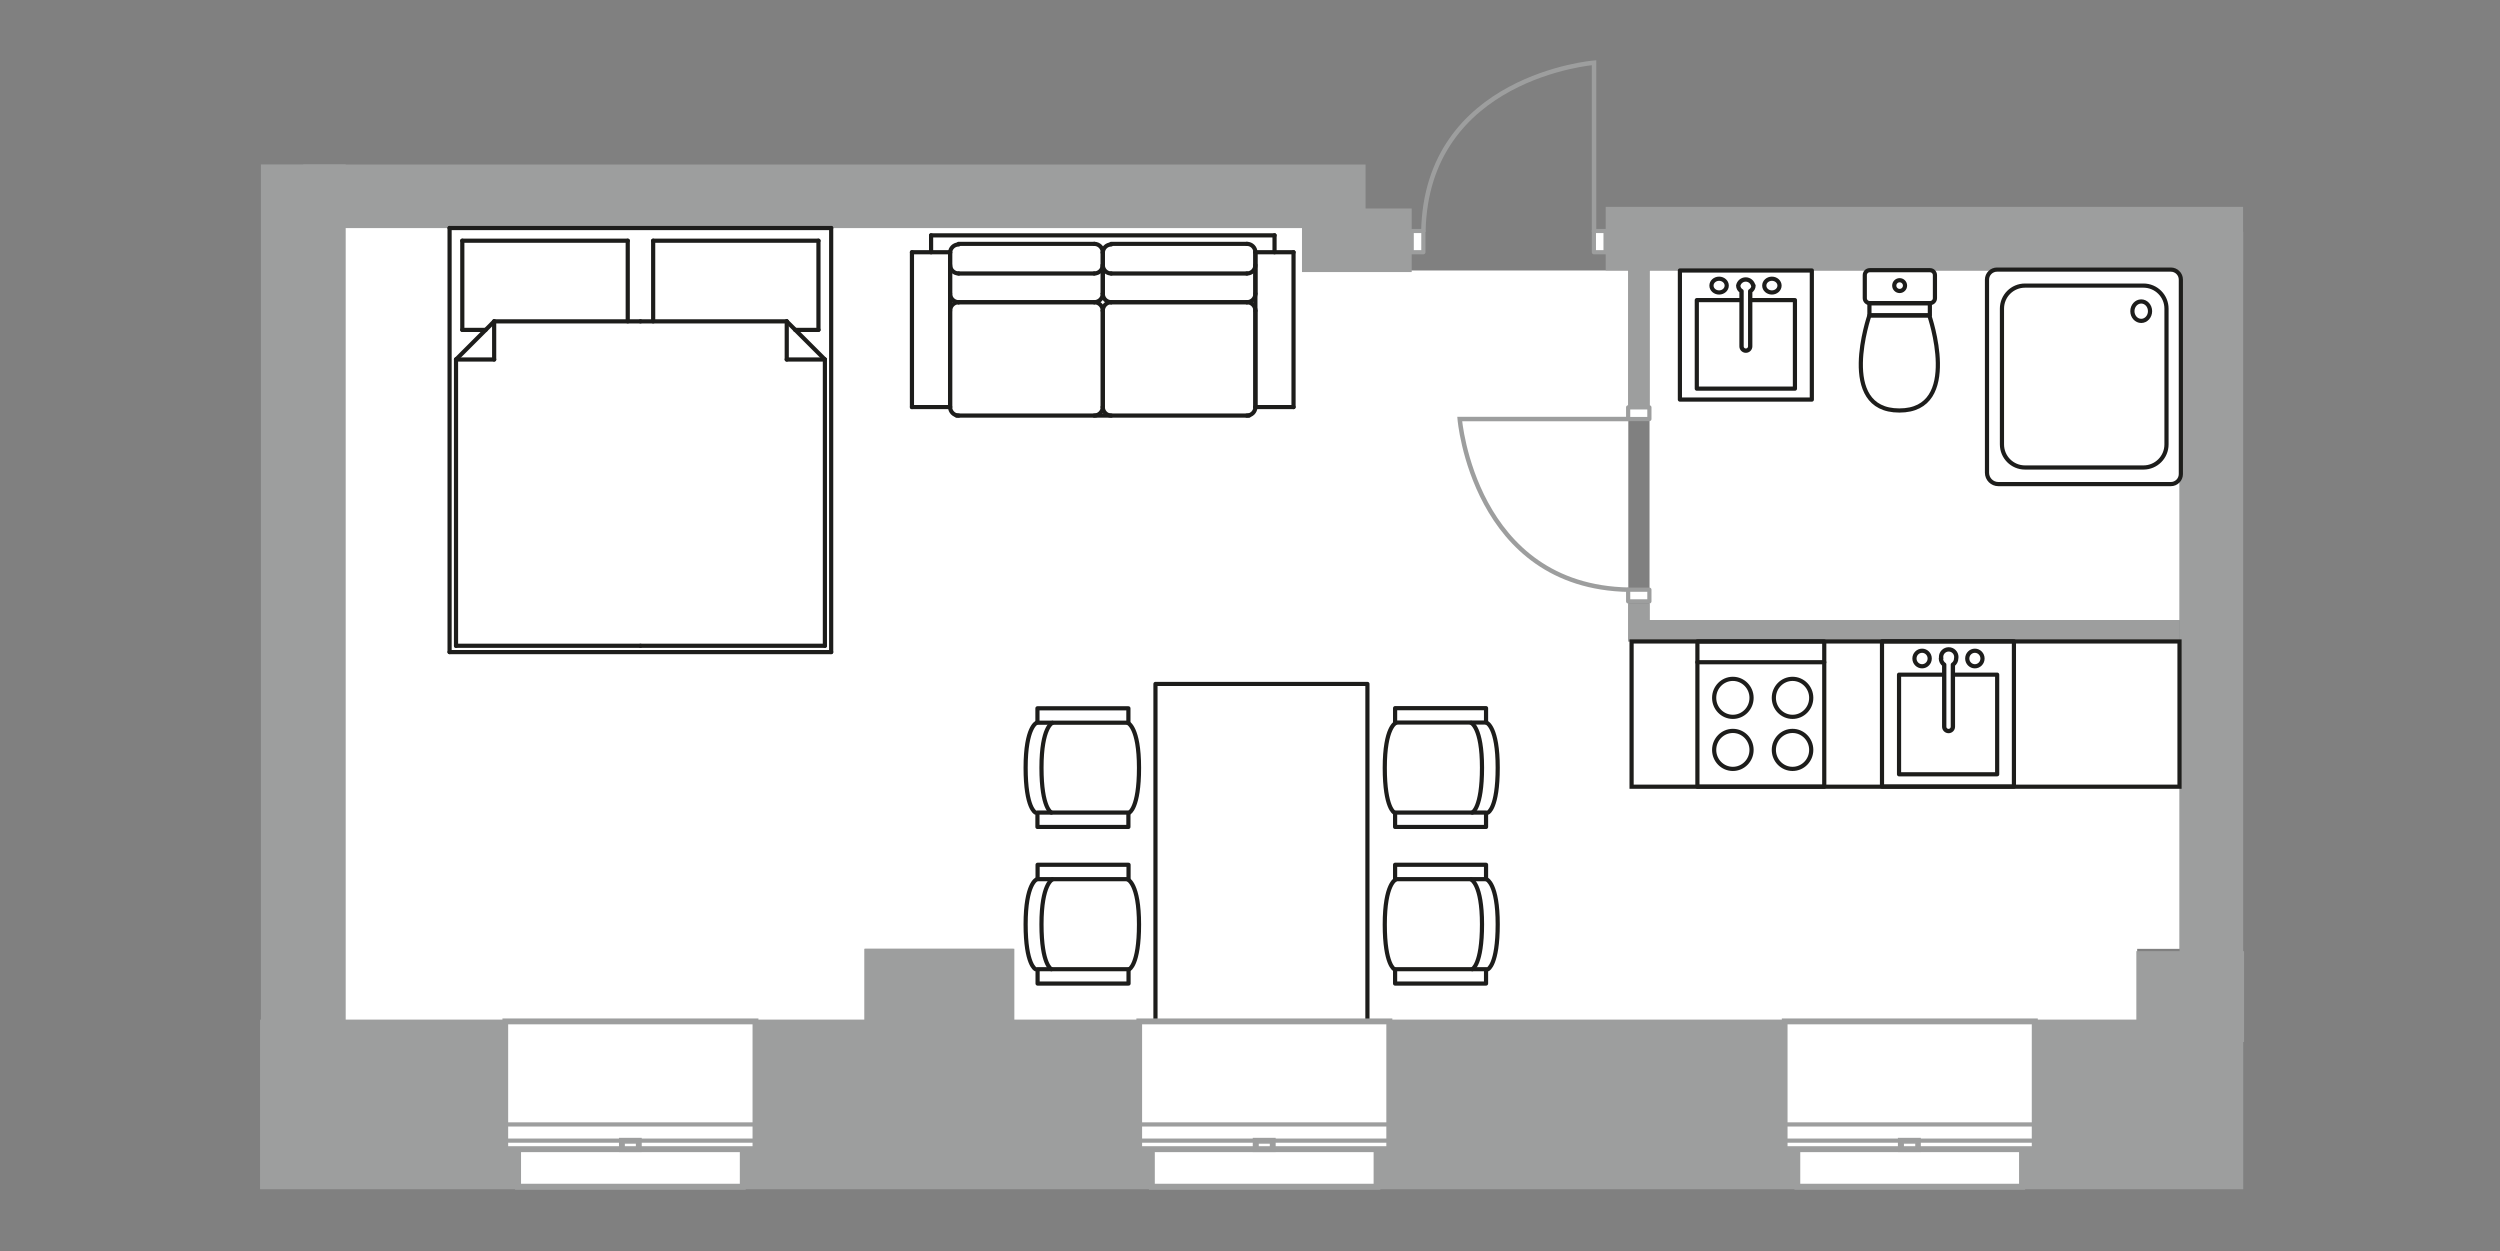<?xml version="1.0" encoding="UTF-8"?>
<svg xmlns="http://www.w3.org/2000/svg" width="1123" height="562" viewBox="0 0 1123 562" fill="none">
  <rect x="0" y="0" width="1123" height="562" fill="#808080" stroke="none"/>
  <path fill-rule="evenodd" clip-rule="evenodd" d="M154.314 459.551V102.422H584.884V121.505H731.431V288.142H979.103V426.223H960.02V459.551H455.269V426.223H388.614V459.551H154.314Z" fill="white"></path>
  <path fill-rule="evenodd" clip-rule="evenodd" d="M740.973 121.505H979.103V278.601H740.973V121.505Z" fill="white"></path>
  <path d="M116.82 496.103H1007.66" stroke="#9D9E9E" stroke-width="76.196" stroke-miterlimit="22.926"></path>
  <path d="M136.239 461.364V73.864" stroke="#9D9E9E" stroke-width="38.098" stroke-miterlimit="22.926"></path>
  <path d="M136.239 88.176H599.129V107.931H634.136" stroke="#9D9E9E" stroke-width="28.557" stroke-miterlimit="22.926"></path>
  <path d="M721.285 107.191H1007.59" stroke="#9D9E9E" stroke-width="28.557" stroke-miterlimit="22.926"></path>
  <path d="M993.348 104.101V427.633" stroke="#9D9E9E" stroke-width="28.557" stroke-miterlimit="22.926"></path>
  <path d="M1007.66 427.634H960.021V467.681H1007.66V427.634Z" fill="#9D9E9E" stroke="#9D9E9E" stroke-width="0.756" stroke-miterlimit="22.926"></path>
  <path d="M455.269 426.559H388.614V467.613H455.269V426.559Z" fill="#9D9E9E" stroke="#9D9E9E" stroke-width="0.756" stroke-miterlimit="22.926"></path>
  <path d="M736.202 107.191V182.985" stroke="#9D9E9E" stroke-width="9.541" stroke-miterlimit="22.926"></path>
  <path d="M736.202 271.074V283.371H979.103" stroke="#9D9E9E" stroke-width="9.541" stroke-miterlimit="22.926"></path>
  <path d="M626.409 365.078C626.409 365.078 622.042 363.197 622.042 344.92C622.042 326.644 626.947 324.763 626.947 324.763" stroke="#1D1D1B" stroke-width="1.881" stroke-miterlimit="22.926" stroke-linecap="round" stroke-linejoin="round"></path>
  <path d="M661.349 365.011C661.349 365.011 665.717 363.129 665.717 344.853C665.717 326.577 660.812 324.695 660.812 324.695" stroke="#1D1D1B" stroke-width="1.881" stroke-miterlimit="22.926" stroke-linecap="round" stroke-linejoin="round"></path>
  <path d="M668.405 365.011C668.405 365.011 672.772 363.129 672.772 344.853C672.772 326.577 667.867 324.695 667.867 324.695" stroke="#1D1D1B" stroke-width="1.881" stroke-miterlimit="22.926" stroke-linecap="round" stroke-linejoin="round"></path>
  <path d="M667.531 324.56L667.531 318.109L626.678 318.109L626.678 324.56L667.531 324.56Z" stroke="#1D1D1B" stroke-width="1.881" stroke-miterlimit="22.926" stroke-linecap="round" stroke-linejoin="round"></path>
  <path d="M667.531 371.46L667.531 365.01L626.678 365.01L626.678 371.46L667.531 371.46Z" stroke="#1D1D1B" stroke-width="1.881" stroke-miterlimit="22.926" stroke-linecap="round" stroke-linejoin="round"></path>
  <path d="M626.409 435.429C626.409 435.429 622.042 433.547 622.042 415.271C622.042 396.995 626.947 395.113 626.947 395.113" stroke="#1D1D1B" stroke-width="1.881" stroke-miterlimit="22.926" stroke-linecap="round" stroke-linejoin="round"></path>
  <path d="M661.349 435.361C661.349 435.361 665.717 433.413 665.717 415.204C665.717 396.995 660.812 395.046 660.812 395.046" stroke="#1D1D1B" stroke-width="1.881" stroke-miterlimit="22.926" stroke-linecap="round" stroke-linejoin="round"></path>
  <path d="M668.405 435.361C668.405 435.361 672.772 433.413 672.772 415.204C672.772 396.995 667.867 395.046 667.867 395.046" stroke="#1D1D1B" stroke-width="1.881" stroke-miterlimit="22.926" stroke-linecap="round" stroke-linejoin="round"></path>
  <path d="M667.531 394.912L667.531 388.462L626.678 388.462L626.678 394.912L667.531 394.912Z" stroke="#1D1D1B" stroke-width="1.881" stroke-miterlimit="22.926" stroke-linecap="round" stroke-linejoin="round"></path>
  <path d="M667.531 441.813L667.531 435.362L626.678 435.362L626.678 441.813L667.531 441.813Z" stroke="#1D1D1B" stroke-width="1.881" stroke-miterlimit="22.926" stroke-linecap="round" stroke-linejoin="round"></path>
  <path d="M507.209 365.078C507.209 365.078 511.644 363.197 511.644 344.92C511.644 326.644 506.672 324.763 506.672 324.763" stroke="#1D1D1B" stroke-width="1.881" stroke-miterlimit="22.926" stroke-linecap="round" stroke-linejoin="round"></path>
  <path d="M472.269 365.011C472.269 365.011 467.834 363.129 467.834 344.853C467.834 326.577 472.74 324.695 472.74 324.695" stroke="#1D1D1B" stroke-width="1.881" stroke-miterlimit="22.926" stroke-linecap="round" stroke-linejoin="round"></path>
  <path d="M465.147 365.011C465.147 365.011 460.712 363.129 460.712 344.853C460.712 326.577 465.617 324.695 465.617 324.695" stroke="#1D1D1B" stroke-width="1.881" stroke-miterlimit="22.926" stroke-linecap="round" stroke-linejoin="round"></path>
  <path d="M506.875 324.628L506.875 318.178L466.021 318.178L466.021 324.628L506.875 324.628Z" stroke="#1D1D1B" stroke-width="1.881" stroke-miterlimit="22.926" stroke-linecap="round" stroke-linejoin="round"></path>
  <path d="M506.875 371.46L506.875 365.01L466.021 365.01L466.021 371.46L506.875 371.46Z" stroke="#1D1D1B" stroke-width="1.881" stroke-miterlimit="22.926" stroke-linecap="round" stroke-linejoin="round"></path>
  <path d="M507.209 435.429C507.209 435.429 511.644 433.547 511.644 415.271C511.644 396.995 506.672 395.113 506.672 395.113" stroke="#1D1D1B" stroke-width="1.881" stroke-miterlimit="22.926" stroke-linecap="round" stroke-linejoin="round"></path>
  <path d="M472.269 435.361C472.269 435.361 467.834 433.413 467.834 415.204C467.834 396.995 472.74 395.046 472.74 395.046" stroke="#1D1D1B" stroke-width="1.881" stroke-miterlimit="22.926" stroke-linecap="round" stroke-linejoin="round"></path>
  <path d="M465.147 435.361C465.147 435.361 460.712 433.413 460.712 415.204C460.712 396.995 465.617 395.046 465.617 395.046" stroke="#1D1D1B" stroke-width="1.881" stroke-miterlimit="22.926" stroke-linecap="round" stroke-linejoin="round"></path>
  <path d="M506.939 394.912L506.939 388.462L466.086 388.462L466.086 394.912L506.939 394.912Z" stroke="#1D1D1B" stroke-width="1.881" stroke-miterlimit="22.926" stroke-linecap="round" stroke-linejoin="round"></path>
  <path d="M506.939 441.813L506.939 435.362L466.086 435.362L466.086 441.813L506.939 441.813Z" stroke="#1D1D1B" stroke-width="1.881" stroke-miterlimit="22.926" stroke-linecap="round" stroke-linejoin="round"></path>
  <path d="M614.247 459.617L614.247 307.225L519.035 307.225L519.035 459.617L614.247 459.617Z" stroke="#1D1D1B" stroke-width="1.881" stroke-miterlimit="22.926" stroke-linecap="round" stroke-linejoin="round"></path>
  <path d="M979.036 288.143H732.909V353.387H979.036V288.143Z" stroke="#1D1D1B" stroke-width="1.881" stroke-miterlimit="22.926"></path>
  <path d="M819.454 288.143H762.474V353.387H819.454V288.143Z" stroke="#1D1D1B" stroke-width="1.881" stroke-miterlimit="22.926" stroke-linecap="round" stroke-linejoin="round"></path>
  <path d="M805.209 345.39C809.847 345.39 813.608 341.57 813.608 336.857C813.608 332.144 809.847 328.323 805.209 328.323C800.57 328.323 796.81 332.144 796.81 336.857C796.81 341.57 800.57 345.39 805.209 345.39Z" stroke="#1D1D1B" stroke-width="1.881" stroke-miterlimit="22.926" stroke-linecap="round" stroke-linejoin="round"></path>
  <path d="M778.398 345.39C783.037 345.39 786.797 341.57 786.797 336.857C786.797 332.144 783.037 328.323 778.398 328.323C773.76 328.323 770 332.144 770 336.857C770 341.57 773.76 345.39 778.398 345.39Z" stroke="#1D1D1B" stroke-width="1.881" stroke-miterlimit="22.926" stroke-linecap="round" stroke-linejoin="round"></path>
  <path d="M805.209 322.007C809.847 322.007 813.608 318.187 813.608 313.474C813.608 308.761 809.847 304.94 805.209 304.94C800.57 304.94 796.81 308.761 796.81 313.474C796.81 318.187 800.57 322.007 805.209 322.007Z" stroke="#1D1D1B" stroke-width="1.881" stroke-miterlimit="22.926" stroke-linecap="round" stroke-linejoin="round"></path>
  <path d="M778.398 322.007C783.037 322.007 786.797 318.187 786.797 313.474C786.797 308.761 783.037 304.94 778.398 304.94C773.76 304.94 770 308.761 770 313.474C770 318.187 773.76 322.007 778.398 322.007Z" stroke="#1D1D1B" stroke-width="1.881" stroke-miterlimit="22.926" stroke-linecap="round" stroke-linejoin="round"></path>
  <path d="M819.454 297.481H762.474" stroke="#1D1D1B" stroke-width="1.881" stroke-miterlimit="22.926" stroke-linecap="round" stroke-linejoin="round"></path>
  <path d="M853.049 303.059L853.049 347.81L897.128 347.81L897.128 303.059L853.049 303.059Z" stroke="#1D1D1B" stroke-width="1.881" stroke-miterlimit="22.926" stroke-linecap="round" stroke-linejoin="round"></path>
  <path d="M863.398 299.296C865.29 299.296 866.824 297.732 866.824 295.802C866.824 293.873 865.29 292.309 863.398 292.309C861.505 292.309 859.971 293.873 859.971 295.802C859.971 297.732 861.505 299.296 863.398 299.296Z" stroke="#1D1D1B" stroke-width="1.881" stroke-miterlimit="22.926" stroke-linecap="round" stroke-linejoin="round"></path>
  <path d="M887.116 299.296C889.009 299.296 890.543 297.732 890.543 295.802C890.543 293.873 889.009 292.309 887.116 292.309C885.224 292.309 883.689 293.873 883.689 295.802C883.689 297.732 885.224 299.296 887.116 299.296Z" stroke="#1D1D1B" stroke-width="1.881" stroke-miterlimit="22.926" stroke-linecap="round" stroke-linejoin="round"></path>
  <path d="M871.864 295.802C871.873 296.907 872.427 297.937 873.342 298.556V326.441C873.342 327.517 874.215 328.39 875.291 328.39C876.367 328.39 877.239 327.517 877.239 326.441L877.239 298.557C878.155 297.937 878.708 296.907 878.718 295.802C878.762 295.579 878.785 295.353 878.785 295.126C878.785 293.234 877.25 291.699 875.358 291.699C873.466 291.699 871.931 293.234 871.931 295.126C871.931 295.353 871.954 295.579 871.998 295.802L871.864 295.802Z" fill="white" stroke="#1D1D1B" stroke-width="1.949" stroke-miterlimit="22.926" stroke-linecap="round" stroke-linejoin="round"></path>
  <path d="M845.392 288.075L845.392 353.319L904.655 353.319L904.655 288.075L845.392 288.075Z" stroke="#1D1D1B" stroke-width="1.881" stroke-miterlimit="22.926" stroke-linecap="round" stroke-linejoin="round"></path>
  <path d="M979.641 125.603V212.954C979.64 215.44 977.625 217.456 975.139 217.456H897.666C894.846 217.456 892.559 215.169 892.559 212.349V125.603C892.559 123.118 894.575 121.102 897.061 121.102L975.139 121.102C977.625 121.102 979.641 123.118 979.641 125.604L979.641 125.603Z" stroke="#1D1D1B" stroke-width="1.881" stroke-miterlimit="22.926" stroke-linecap="round" stroke-linejoin="round"></path>
  <path d="M909.626 128.291H962.843C968.557 128.291 973.19 132.925 973.19 138.639V199.65C973.19 205.364 968.557 209.997 962.843 209.997H909.626C903.912 209.997 899.279 205.364 899.279 199.65L899.278 138.639C899.279 132.925 903.912 128.291 909.626 128.291V128.291Z" stroke="#1D1D1B" stroke-width="1.881" stroke-miterlimit="22.926" stroke-linecap="round" stroke-linejoin="round"></path>
  <path d="M961.834 144.149C964.024 144.149 965.799 142.193 965.799 139.781C965.799 137.369 964.024 135.414 961.834 135.414C959.645 135.414 957.87 137.369 957.87 139.781C957.87 142.193 959.645 144.149 961.834 144.149Z" stroke="#1D1D1B" stroke-width="1.881" stroke-miterlimit="22.926" stroke-linecap="round" stroke-linejoin="round"></path>
  <path d="M839.88 121.37H866.959C868.183 121.37 869.176 122.363 869.176 123.588V133.935C869.176 135.16 868.183 136.153 866.959 136.153H839.88C838.655 136.153 837.663 135.16 837.663 133.935V123.588C837.663 122.363 838.655 121.37 839.88 121.37Z" stroke="#1D1D1B" stroke-width="1.881" stroke-miterlimit="22.926" stroke-linecap="round" stroke-linejoin="round"></path>
  <path d="M839.746 141.662C839.746 141.662 824.963 184.396 853.184 184.396C881.405 184.396 866.622 141.662 866.622 141.662H839.746Z" stroke="#1D1D1B" stroke-width="1.881" stroke-miterlimit="22.926" stroke-linecap="round" stroke-linejoin="round"></path>
  <path d="M866.892 136.22H839.746V141.662H866.892V136.22Z" stroke="#1D1D1B" stroke-width="1.881" stroke-miterlimit="22.926" stroke-linecap="round" stroke-linejoin="round"></path>
  <path d="M853.318 130.71C854.654 130.71 855.737 129.627 855.737 128.291C855.737 126.955 854.654 125.872 853.318 125.872C851.982 125.872 850.899 126.955 850.899 128.291C850.899 129.627 851.982 130.71 853.318 130.71Z" stroke="#1D1D1B" stroke-width="1.881" stroke-miterlimit="22.926" stroke-linecap="round" stroke-linejoin="round"></path>
  <path d="M762.205 134.809L762.205 174.587L806.283 174.587L806.283 134.809L762.205 134.809Z" stroke="#1D1D1B" stroke-width="1.881" stroke-miterlimit="22.926" stroke-linecap="round" stroke-linejoin="round"></path>
  <path d="M795.936 131.382C797.829 131.382 799.363 129.998 799.363 128.291C799.363 126.584 797.829 125.2 795.936 125.2C794.044 125.2 792.509 126.584 792.509 128.291C792.509 129.998 794.044 131.382 795.936 131.382Z" stroke="#1D1D1B" stroke-width="1.881" stroke-miterlimit="22.926" stroke-linecap="round" stroke-linejoin="round"></path>
  <path d="M772.217 131.382C774.11 131.382 775.644 129.998 775.644 128.291C775.644 126.584 774.11 125.2 772.217 125.2C770.324 125.2 768.79 126.584 768.79 128.291C768.79 129.998 770.324 131.382 772.217 131.382Z" stroke="#1D1D1B" stroke-width="1.881" stroke-miterlimit="22.926" stroke-linecap="round" stroke-linejoin="round"></path>
  <path d="M787.671 128.291C787.659 129.324 787.095 130.273 786.193 130.777V155.571C786.193 156.647 785.32 157.52 784.244 157.52C783.168 157.52 782.296 156.647 782.296 155.571L782.296 130.777C781.394 130.273 780.83 129.324 780.817 128.291C781.139 126.691 782.545 125.539 784.177 125.539C785.809 125.539 787.215 126.691 787.537 128.291H787.671Z" fill="white" stroke="#1D1D1B" stroke-width="1.949" stroke-miterlimit="22.926" stroke-linecap="round" stroke-linejoin="round"></path>
  <path d="M754.611 121.505L754.611 179.492L813.875 179.492L813.875 121.505L754.611 121.505Z" stroke="#1D1D1B" stroke-width="1.881" stroke-miterlimit="22.926" stroke-linecap="round" stroke-linejoin="round"></path>
  <path d="M373.362 292.913H201.953" stroke="#1D1D1B" stroke-width="1.881" stroke-miterlimit="22.926" stroke-linecap="round" stroke-linejoin="round"></path>
  <path d="M201.953 292.913V102.422" stroke="#1D1D1B" stroke-width="1.881" stroke-miterlimit="22.926" stroke-linecap="round" stroke-linejoin="round"></path>
  <path d="M201.953 102.422H373.362" stroke="#1D1D1B" stroke-width="1.881" stroke-miterlimit="22.926" stroke-linecap="round" stroke-linejoin="round"></path>
  <path d="M373.362 102.422V292.913" stroke="#1D1D1B" stroke-width="1.881" stroke-miterlimit="22.926" stroke-linecap="round" stroke-linejoin="round"></path>
  <path d="M281.98 144.35V108.133" stroke="#1D1D1B" stroke-width="1.881" stroke-miterlimit="22.926" stroke-linecap="round" stroke-linejoin="round"></path>
  <path d="M281.98 108.133H207.665" stroke="#1D1D1B" stroke-width="1.881" stroke-miterlimit="22.926" stroke-linecap="round" stroke-linejoin="round"></path>
  <path d="M207.665 108.133V148.18" stroke="#1D1D1B" stroke-width="1.881" stroke-miterlimit="22.926" stroke-linecap="round" stroke-linejoin="round"></path>
  <path d="M207.665 148.18H218.147" stroke="#1D1D1B" stroke-width="1.881" stroke-miterlimit="22.926" stroke-linecap="round" stroke-linejoin="round"></path>
  <path d="M287.691 290.091H204.843" stroke="#1D1D1B" stroke-width="1.881" stroke-miterlimit="22.926" stroke-linecap="round" stroke-linejoin="round"></path>
  <path d="M204.843 290.091V161.484" stroke="#1D1D1B" stroke-width="1.881" stroke-miterlimit="22.926" stroke-linecap="round" stroke-linejoin="round"></path>
  <path d="M204.843 161.484H221.977" stroke="#1D1D1B" stroke-width="1.881" stroke-miterlimit="22.926" stroke-linecap="round" stroke-linejoin="round"></path>
  <path d="M221.977 161.484V144.35" stroke="#1D1D1B" stroke-width="1.881" stroke-miterlimit="22.926" stroke-linecap="round" stroke-linejoin="round"></path>
  <path d="M221.977 144.35H287.691" stroke="#1D1D1B" stroke-width="1.881" stroke-miterlimit="22.926" stroke-linecap="round" stroke-linejoin="round"></path>
  <path d="M221.977 144.35L204.843 161.484" stroke="#1D1D1B" stroke-width="1.881" stroke-miterlimit="22.926" stroke-linecap="round" stroke-linejoin="round"></path>
  <path d="M293.402 144.35V108.133" stroke="#1D1D1B" stroke-width="1.881" stroke-miterlimit="22.926" stroke-linecap="round" stroke-linejoin="round"></path>
  <path d="M293.402 108.133H367.65" stroke="#1D1D1B" stroke-width="1.881" stroke-miterlimit="22.926" stroke-linecap="round" stroke-linejoin="round"></path>
  <path d="M367.65 108.133V148.18" stroke="#1D1D1B" stroke-width="1.881" stroke-miterlimit="22.926" stroke-linecap="round" stroke-linejoin="round"></path>
  <path d="M367.651 148.18H357.168" stroke="#1D1D1B" stroke-width="1.881" stroke-miterlimit="22.926" stroke-linecap="round" stroke-linejoin="round"></path>
  <path d="M287.691 290.091H370.54" stroke="#1D1D1B" stroke-width="1.881" stroke-miterlimit="22.926" stroke-linecap="round" stroke-linejoin="round"></path>
  <path d="M370.54 290.091V161.484" stroke="#1D1D1B" stroke-width="1.881" stroke-miterlimit="22.926" stroke-linecap="round" stroke-linejoin="round"></path>
  <path d="M370.539 161.484H353.405" stroke="#1D1D1B" stroke-width="1.881" stroke-miterlimit="22.926" stroke-linecap="round" stroke-linejoin="round"></path>
  <path d="M353.405 161.484V144.35" stroke="#1D1D1B" stroke-width="1.881" stroke-miterlimit="22.926" stroke-linecap="round" stroke-linejoin="round"></path>
  <path d="M353.405 144.35H287.691" stroke="#1D1D1B" stroke-width="1.881" stroke-miterlimit="22.926" stroke-linecap="round" stroke-linejoin="round"></path>
  <path d="M353.405 144.35L370.539 161.484" stroke="#1D1D1B" stroke-width="1.881" stroke-miterlimit="22.926" stroke-linecap="round" stroke-linejoin="round"></path>
  <path d="M426.78 182.851V139.579" stroke="#1D1D1B" stroke-width="1.881" stroke-miterlimit="22.926" stroke-linecap="round" stroke-linejoin="round"></path>
  <path d="M430.61 135.749H491.554" stroke="#1D1D1B" stroke-width="1.881" stroke-miterlimit="22.926" stroke-linecap="round" stroke-linejoin="round"></path>
  <path d="M495.383 139.579V182.851" stroke="#1D1D1B" stroke-width="1.881" stroke-miterlimit="22.926" stroke-linecap="round" stroke-linejoin="round"></path>
  <path d="M491.554 109.544H430.61" stroke="#1D1D1B" stroke-width="1.881" stroke-miterlimit="22.926" stroke-linecap="round" stroke-linejoin="round"></path>
  <path d="M426.78 113.307V131.919" stroke="#1D1D1B" stroke-width="1.881" stroke-miterlimit="22.926" stroke-linecap="round" stroke-linejoin="round"></path>
  <path d="M430.61 135.749H491.554" stroke="#1D1D1B" stroke-width="1.881" stroke-miterlimit="22.926" stroke-linecap="round" stroke-linejoin="round"></path>
  <path d="M495.383 131.919V113.307" stroke="#1D1D1B" stroke-width="1.881" stroke-miterlimit="22.926" stroke-linecap="round" stroke-linejoin="round"></path>
  <path d="M430.61 122.849H491.554" stroke="#1D1D1B" stroke-width="1.881" stroke-miterlimit="22.926" stroke-linecap="round" stroke-linejoin="round"></path>
  <path d="M495.383 182.851V139.579" stroke="#1D1D1B" stroke-width="1.881" stroke-miterlimit="22.926" stroke-linecap="round" stroke-linejoin="round"></path>
  <path d="M499.146 135.749H560.09" stroke="#1D1D1B" stroke-width="1.881" stroke-miterlimit="22.926" stroke-linecap="round" stroke-linejoin="round"></path>
  <path d="M563.92 139.579V182.851" stroke="#1D1D1B" stroke-width="1.881" stroke-miterlimit="22.926" stroke-linecap="round" stroke-linejoin="round"></path>
  <path d="M560.09 109.544H499.146" stroke="#1D1D1B" stroke-width="1.881" stroke-miterlimit="22.926" stroke-linecap="round" stroke-linejoin="round"></path>
  <path d="M495.383 113.307V131.919" stroke="#1D1D1B" stroke-width="1.881" stroke-miterlimit="22.926" stroke-linecap="round" stroke-linejoin="round"></path>
  <path d="M499.146 135.749H560.09" stroke="#1D1D1B" stroke-width="1.881" stroke-miterlimit="22.926" stroke-linecap="round" stroke-linejoin="round"></path>
  <path d="M563.92 131.919V113.307" stroke="#1D1D1B" stroke-width="1.881" stroke-miterlimit="22.926" stroke-linecap="round" stroke-linejoin="round"></path>
  <path d="M499.146 122.849H560.09" stroke="#1D1D1B" stroke-width="1.881" stroke-miterlimit="22.926" stroke-linecap="round" stroke-linejoin="round"></path>
  <path d="M429.669 186.682H561.097" stroke="#1D1D1B" stroke-width="1.881" stroke-miterlimit="22.926" stroke-linecap="round" stroke-linejoin="round"></path>
  <path d="M418.246 105.714H572.52" stroke="#1D1D1B" stroke-width="1.881" stroke-miterlimit="22.926" stroke-linecap="round" stroke-linejoin="round"></path>
  <path d="M418.246 105.714V113.307" stroke="#1D1D1B" stroke-width="1.881" stroke-miterlimit="22.926" stroke-linecap="round" stroke-linejoin="round"></path>
  <path d="M572.521 105.714V113.307" stroke="#1D1D1B" stroke-width="1.881" stroke-miterlimit="22.926" stroke-linecap="round" stroke-linejoin="round"></path>
  <path d="M409.646 182.852H426.78" stroke="#1D1D1B" stroke-width="1.881" stroke-miterlimit="22.926" stroke-linecap="round" stroke-linejoin="round"></path>
  <path d="M426.78 182.851V113.307" stroke="#1D1D1B" stroke-width="1.881" stroke-miterlimit="22.926" stroke-linecap="round" stroke-linejoin="round"></path>
  <path d="M426.78 113.307H409.646" stroke="#1D1D1B" stroke-width="1.881" stroke-miterlimit="22.926" stroke-linecap="round" stroke-linejoin="round"></path>
  <path d="M409.646 113.307V182.851" stroke="#1D1D1B" stroke-width="1.881" stroke-miterlimit="22.926" stroke-linecap="round" stroke-linejoin="round"></path>
  <path d="M581.054 182.852H563.92" stroke="#1D1D1B" stroke-width="1.881" stroke-miterlimit="22.926" stroke-linecap="round" stroke-linejoin="round"></path>
  <path d="M563.92 182.851V113.307" stroke="#1D1D1B" stroke-width="1.881" stroke-miterlimit="22.926" stroke-linecap="round" stroke-linejoin="round"></path>
  <path d="M563.92 113.307H581.054" stroke="#1D1D1B" stroke-width="1.881" stroke-miterlimit="22.926" stroke-linecap="round" stroke-linejoin="round"></path>
  <path d="M581.054 113.307V182.851" stroke="#1D1D1B" stroke-width="1.881" stroke-miterlimit="22.926" stroke-linecap="round" stroke-linejoin="round"></path>
  <path d="M430.61 186.682C428.511 186.646 426.816 184.951 426.78 182.852" stroke="#1D1D1B" stroke-width="1.881" stroke-miterlimit="22.926" stroke-linecap="round" stroke-linejoin="round"></path>
  <path d="M426.78 139.579C426.781 137.464 428.496 135.749 430.61 135.749" stroke="#1D1D1B" stroke-width="1.881" stroke-miterlimit="22.926" stroke-linecap="round" stroke-linejoin="round"></path>
  <path d="M491.554 135.749C493.669 135.749 495.384 137.464 495.384 139.579" stroke="#1D1D1B" stroke-width="1.881" stroke-miterlimit="22.926" stroke-linecap="round" stroke-linejoin="round"></path>
  <path d="M495.383 182.852C495.348 184.951 493.653 186.646 491.554 186.682" stroke="#1D1D1B" stroke-width="1.881" stroke-miterlimit="22.926" stroke-linecap="round" stroke-linejoin="round"></path>
  <path d="M426.78 113.576C426.817 111.488 428.521 109.813 430.61 109.813H430.61" stroke="#1D1D1B" stroke-width="1.881" stroke-miterlimit="22.926" stroke-linecap="round" stroke-linejoin="round"></path>
  <path d="M430.61 135.75C428.495 135.75 426.78 134.035 426.78 131.92" stroke="#1D1D1B" stroke-width="1.881" stroke-miterlimit="22.926" stroke-linecap="round" stroke-linejoin="round"></path>
  <path d="M495.384 131.92C495.384 134.035 493.669 135.75 491.554 135.75" stroke="#1D1D1B" stroke-width="1.881" stroke-miterlimit="22.926" stroke-linecap="round" stroke-linejoin="round"></path>
  <path d="M491.554 109.544C491.554 109.544 491.554 109.544 491.554 109.544C493.643 109.544 495.347 111.218 495.384 113.306" stroke="#1D1D1B" stroke-width="1.881" stroke-miterlimit="22.926" stroke-linecap="round" stroke-linejoin="round"></path>
  <path d="M430.61 122.848C428.495 122.848 426.78 121.133 426.78 119.019" stroke="#1D1D1B" stroke-width="1.881" stroke-miterlimit="22.926" stroke-linecap="round" stroke-linejoin="round"></path>
  <path d="M495.384 119.019C495.384 121.133 493.669 122.848 491.554 122.848" stroke="#1D1D1B" stroke-width="1.881" stroke-miterlimit="22.926" stroke-linecap="round" stroke-linejoin="round"></path>
  <path d="M499.146 186.681C497.059 186.645 495.384 184.94 495.384 182.852V182.852" stroke="#1D1D1B" stroke-width="1.881" stroke-miterlimit="22.926" stroke-linecap="round" stroke-linejoin="round"></path>
  <path d="M495.383 139.579C495.383 139.557 495.383 139.534 495.383 139.512C495.383 137.434 497.068 135.749 499.146 135.749H499.146" stroke="#1D1D1B" stroke-width="1.881" stroke-miterlimit="22.926" stroke-linecap="round" stroke-linejoin="round"></path>
  <path d="M560.09 135.75C560.112 135.749 560.135 135.749 560.158 135.749C562.236 135.749 563.921 137.434 563.921 139.512C563.921 139.535 563.92 139.558 563.92 139.58" stroke="#1D1D1B" stroke-width="1.881" stroke-miterlimit="22.926" stroke-linecap="round" stroke-linejoin="round"></path>
  <path d="M563.92 182.852C563.92 184.966 562.205 186.681 560.09 186.681" stroke="#1D1D1B" stroke-width="1.881" stroke-miterlimit="22.926" stroke-linecap="round" stroke-linejoin="round"></path>
  <path d="M495.383 113.575C495.384 111.497 497.069 109.812 499.147 109.812" stroke="#1D1D1B" stroke-width="1.881" stroke-miterlimit="22.926" stroke-linecap="round" stroke-linejoin="round"></path>
  <path d="M499.146 135.75H499.146C497.068 135.75 495.383 134.065 495.383 131.987C495.383 131.965 495.383 131.941 495.383 131.92" stroke="#1D1D1B" stroke-width="1.881" stroke-miterlimit="22.926" stroke-linecap="round" stroke-linejoin="round"></path>
  <path d="M563.92 131.92C563.92 131.941 563.921 131.965 563.921 131.988C563.921 134.066 562.236 135.75 560.158 135.75C560.135 135.75 560.112 135.75 560.09 135.75" stroke="#1D1D1B" stroke-width="1.881" stroke-miterlimit="22.926" stroke-linecap="round" stroke-linejoin="round"></path>
  <path d="M560.09 109.545C560.112 109.544 560.135 109.544 560.157 109.544C562.235 109.544 563.92 111.229 563.92 113.307V113.307" stroke="#1D1D1B" stroke-width="1.881" stroke-miterlimit="22.926" stroke-linecap="round" stroke-linejoin="round"></path>
  <path d="M499.146 122.848H499.146C497.068 122.848 495.383 121.163 495.383 119.085C495.383 119.064 495.383 119.04 495.383 119.019" stroke="#1D1D1B" stroke-width="1.881" stroke-miterlimit="22.926" stroke-linecap="round" stroke-linejoin="round"></path>
  <path d="M563.92 119.019C563.92 119.04 563.921 119.064 563.921 119.086C563.921 121.164 562.236 122.849 560.158 122.849C560.135 122.849 560.112 122.849 560.09 122.849" stroke="#1D1D1B" stroke-width="1.881" stroke-miterlimit="22.926" stroke-linecap="round" stroke-linejoin="round"></path>
  <path d="M333.584 516.193H232.661V533.059H333.584V516.193Z" fill="white" stroke="#9D9E9E" stroke-width="0.756" stroke-miterlimit="22.926"></path>
  <path d="M332.71 517.135V532.119H233.668V517.135H332.71ZM334.592 515.253H231.72V534.067L334.592 534.067V515.253V515.253Z" fill="#9D9E9E"></path>
  <path d="M332.71 517.135V532.119H233.668V517.135H332.71ZM334.592 515.253H231.72V534.067L334.592 534.067V515.253V515.253Z" stroke="#9D9E9E" stroke-width="0.756" stroke-miterlimit="22.926"></path>
  <path d="M339.296 458.812H226.949V516.194H339.296V458.812Z" fill="white" stroke="#9D9E9E" stroke-width="0.756" stroke-miterlimit="22.926"></path>
  <path d="M338.422 459.752V515.253H227.89V459.752H338.422ZM340.303 457.87H226.076V517.134L340.303 517.134V457.87Z" fill="#9D9E9E"></path>
  <path d="M338.422 459.752V515.253H227.89V459.752H338.422ZM340.303 457.87H226.076V517.134L340.303 517.134V457.87Z" stroke="#9D9E9E" stroke-width="0.756" stroke-miterlimit="22.926"></path>
  <path d="M340.303 512.363H226.008" stroke="#9D9E9E" stroke-width="1.881" stroke-miterlimit="22.926" stroke-linecap="round" stroke-linejoin="round"></path>
  <path d="M340.303 505.106H226.008" stroke="#9D9E9E" stroke-width="1.881" stroke-miterlimit="22.926" stroke-linecap="round" stroke-linejoin="round"></path>
  <path d="M286.953 512.431H279.36V516.194H286.953V512.431Z" fill="white" stroke="#9D9E9E" stroke-width="0.756" stroke-miterlimit="22.926"></path>
  <path d="M286.011 513.372V515.253H280.3V513.372H286.011ZM287.893 511.49H278.419V517.135H287.893V511.49Z" fill="#9D9E9E"></path>
  <path d="M286.011 513.372V515.253H280.3V513.372H286.011ZM287.893 511.49H278.419V517.135H287.893V511.49Z" stroke="#9D9E9E" stroke-width="0.756" stroke-miterlimit="22.926"></path>
  <path d="M618.346 516.193H517.423V533.059H618.346V516.193Z" fill="white" stroke="#9D9E9E" stroke-width="0.756" stroke-miterlimit="22.926"></path>
  <path d="M617.405 517.135V532.119H518.363V517.135H617.405ZM619.354 515.253H516.482V534.067L619.69 534.067V515.253L619.354 515.253Z" fill="#9D9E9E"></path>
  <path d="M617.405 517.135V532.119H518.363V517.135H617.405ZM619.354 515.253H516.482V534.067L619.69 534.067V515.253L619.354 515.253Z" stroke="#9D9E9E" stroke-width="0.756" stroke-miterlimit="22.926"></path>
  <path d="M624.058 458.812H511.711V516.194H624.058V458.812Z" fill="white" stroke="#9D9E9E" stroke-width="0.756" stroke-miterlimit="22.926"></path>
  <path d="M623.117 459.752V515.253H512.652V459.752H623.117ZM625.065 457.87H510.838V517.134L625.065 517.134V457.87Z" fill="#9D9E9E"></path>
  <path d="M623.117 459.752V515.253H512.652V459.752H623.117ZM625.065 457.87H510.838V517.134L625.065 517.134V457.87Z" stroke="#9D9E9E" stroke-width="0.756" stroke-miterlimit="22.926"></path>
  <path d="M625.065 512.363H510.771" stroke="#9D9E9E" stroke-width="1.881" stroke-miterlimit="22.926" stroke-linecap="round" stroke-linejoin="round"></path>
  <path d="M625.065 505.106H510.771" stroke="#9D9E9E" stroke-width="1.881" stroke-miterlimit="22.926" stroke-linecap="round" stroke-linejoin="round"></path>
  <path d="M571.714 512.431H564.122V516.194H571.714V512.431Z" fill="white" stroke="#9D9E9E" stroke-width="0.756" stroke-miterlimit="22.926"></path>
  <path d="M570.774 513.372V515.253H565.062V513.372H570.774ZM572.655 511.49H563.114V517.135H572.655V511.49Z" fill="#9D9E9E"></path>
  <path d="M570.774 513.372V515.253H565.062V513.372H570.774ZM572.655 511.49H563.114V517.135H572.655V511.49Z" stroke="#9D9E9E" stroke-width="0.756" stroke-miterlimit="22.926"></path>
  <path d="M908.282 516.193H807.359V533.059H908.282V516.193Z" fill="white" stroke="#9D9E9E" stroke-width="0.756" stroke-miterlimit="22.926"></path>
  <path d="M907.341 517.135V532.119H808.299V517.135H907.341ZM909.29 515.253H806.418V534.067L909.29 534.067V515.253V515.253Z" fill="#9D9E9E"></path>
  <path d="M907.341 517.135V532.119H808.299V517.135H907.341ZM909.29 515.253H806.418V534.067L909.29 534.067V515.253V515.253Z" stroke="#9D9E9E" stroke-width="0.756" stroke-miterlimit="22.926"></path>
  <path d="M913.994 458.812H801.647V516.194H913.994V458.812Z" fill="white" stroke="#9D9E9E" stroke-width="0.756" stroke-miterlimit="22.926"></path>
  <path d="M913.053 459.752V515.253H802.588V459.752H913.053ZM915.001 457.87H800.774V517.134L915.001 517.134V457.87Z" fill="#9D9E9E"></path>
  <path d="M913.053 459.752V515.253H802.588V459.752H913.053ZM915.001 457.87H800.774V517.134L915.001 517.134V457.87Z" stroke="#9D9E9E" stroke-width="0.756" stroke-miterlimit="22.926"></path>
  <path d="M915.001 512.363H800.707" stroke="#9D9E9E" stroke-width="1.881" stroke-miterlimit="22.926" stroke-linecap="round" stroke-linejoin="round"></path>
  <path d="M915.001 505.106H800.707" stroke="#9D9E9E" stroke-width="1.881" stroke-miterlimit="22.926" stroke-linecap="round" stroke-linejoin="round"></path>
  <path d="M861.583 512.431H853.991V516.194H861.583V512.431Z" fill="white" stroke="#9D9E9E" stroke-width="0.756" stroke-miterlimit="22.926"></path>
  <path d="M860.71 513.372V515.253H854.864V513.372H860.575H860.71ZM862.457 511.49H852.916V517.135H862.457V511.49Z" fill="#9D9E9E"></path>
  <path d="M860.71 513.372V515.253H854.864V513.372H860.575M862.457 511.49H852.916V517.135H862.457V511.49Z" stroke="#9D9E9E" stroke-width="0.756" stroke-miterlimit="22.926"></path>
  <path d="M721.218 103.766H715.977V113.307H721.218V103.766Z" fill="white" stroke="#9D9E9E" stroke-width="1.881" stroke-miterlimit="22.926" stroke-linecap="round" stroke-linejoin="round"></path>
  <path d="M639.377 103.766H634.136V113.307H639.377V103.766Z" fill="white" stroke="#9D9E9E" stroke-width="1.881" stroke-miterlimit="22.926" stroke-linecap="round" stroke-linejoin="round"></path>
  <path d="M716.044 104.168V28.174C716.044 28.174 640.587 34.288 639.377 104.168" stroke="#9D9E9E" stroke-width="2.016" stroke-miterlimit="22.926"></path>
  <path d="M740.907 188.226L740.907 182.985L731.365 182.985L731.365 188.226L740.907 188.226Z" fill="white" stroke="#9D9E9E" stroke-width="1.881" stroke-miterlimit="22.926" stroke-linecap="round" stroke-linejoin="round"></path>
  <path d="M740.907 270.135L740.907 264.894L731.365 264.894L731.365 270.135L740.907 270.135Z" fill="white" stroke="#9D9E9E" stroke-width="1.881" stroke-miterlimit="22.926" stroke-linecap="round" stroke-linejoin="round"></path>
  <path d="M731.7 188.227H655.705C655.705 188.227 661.887 263.684 731.7 264.893" stroke="#9D9E9E" stroke-width="2.016" stroke-miterlimit="22.926"></path>
</svg>
